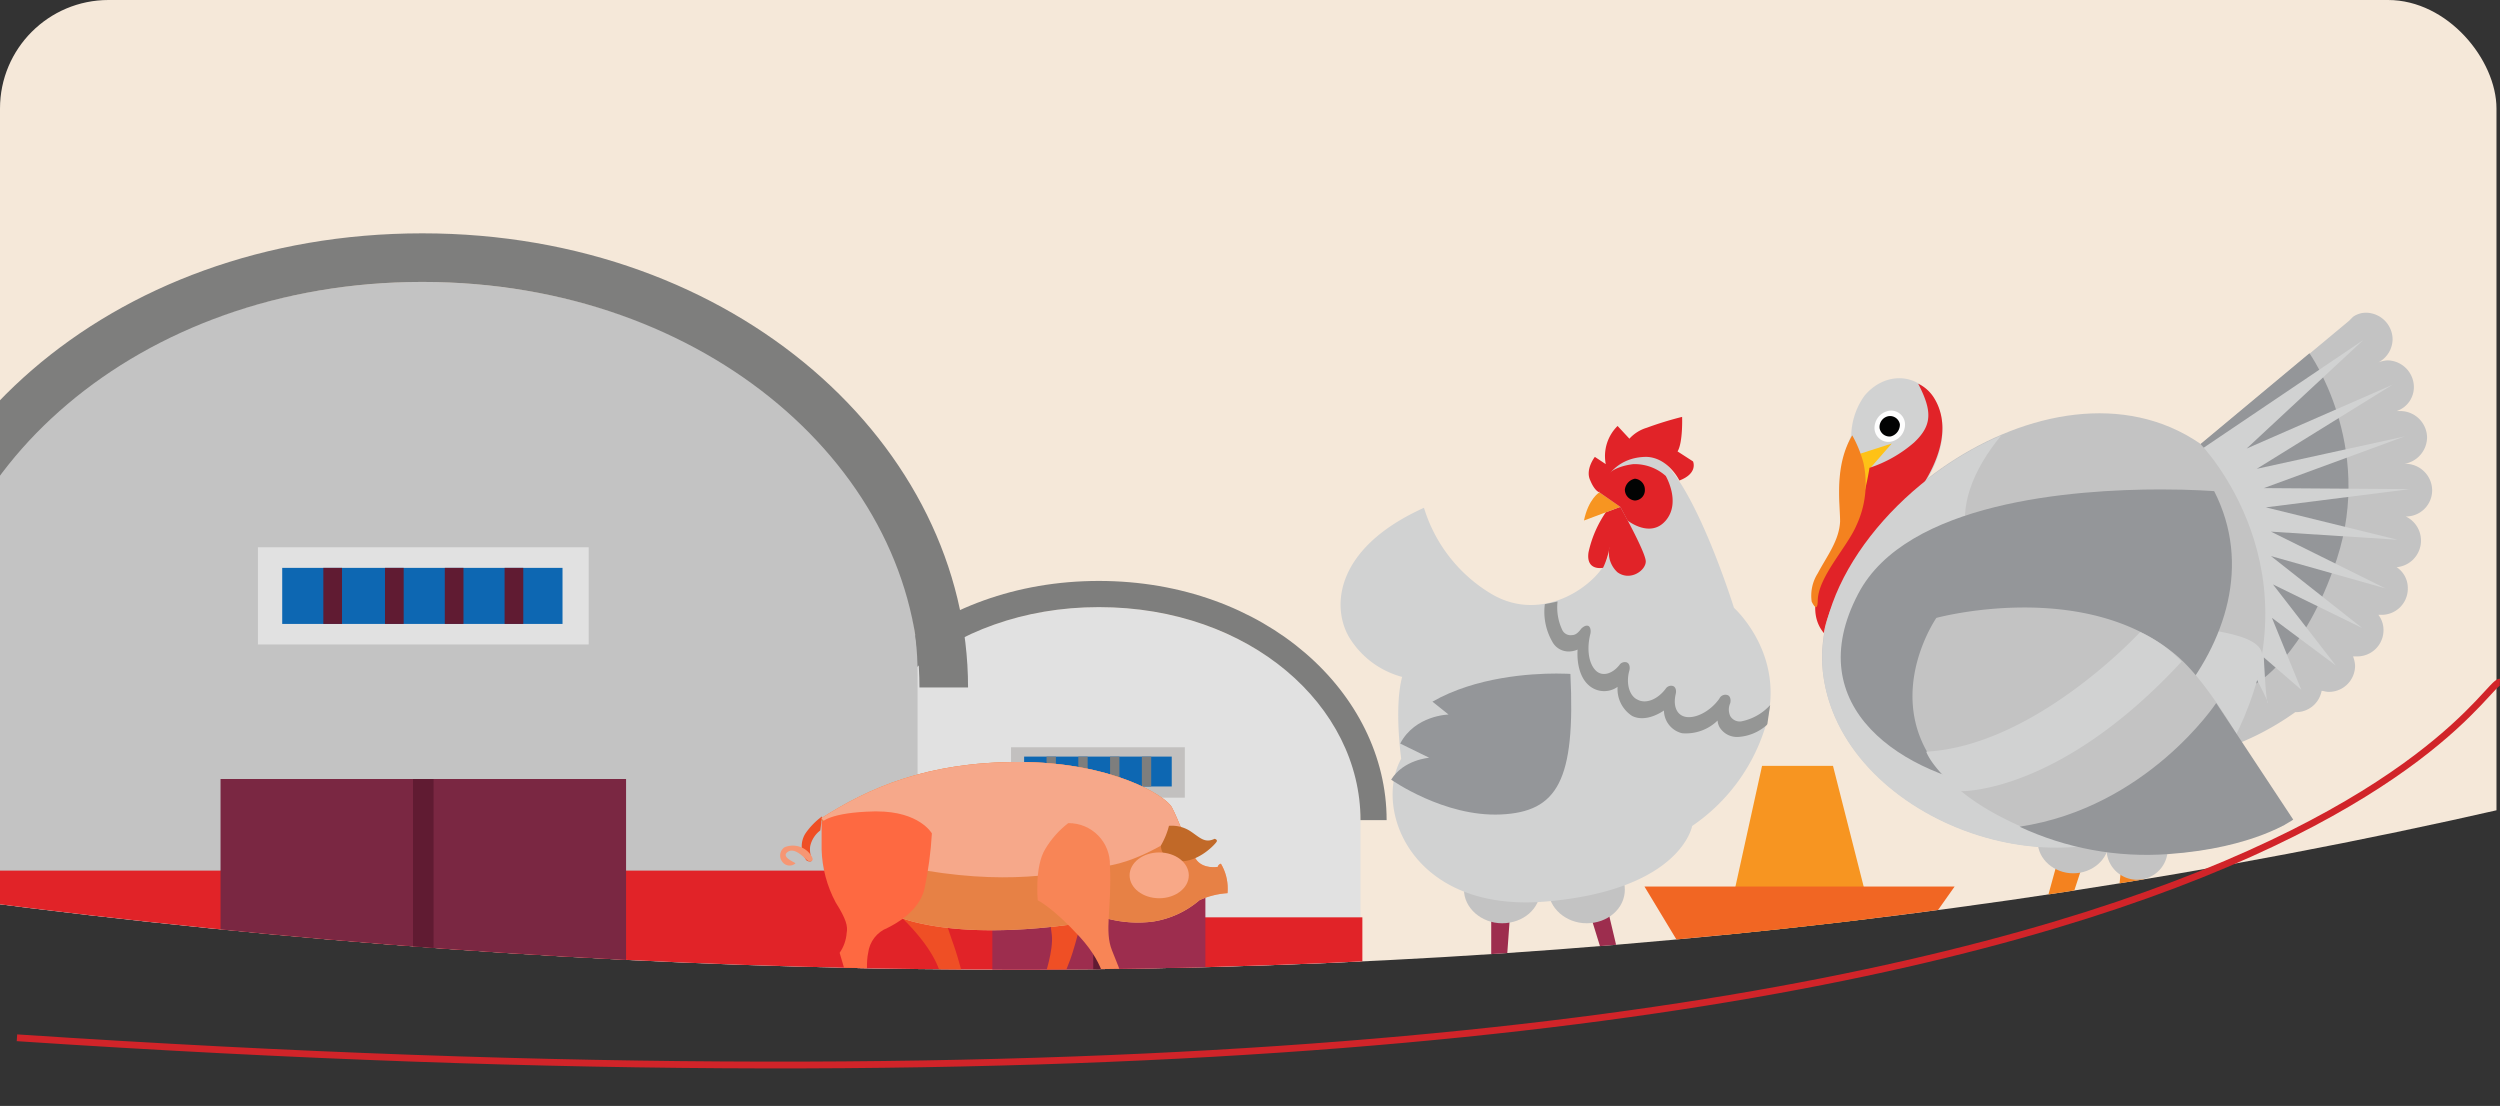 <?xml version="1.0" encoding="UTF-8"?> <svg xmlns="http://www.w3.org/2000/svg" xmlns:xlink="http://www.w3.org/1999/xlink" width="368.519" height="163.027" viewBox="0 0 368.519 163.027"><rect x="0" y="0" width="368.519" height="163.027" fill="#333333" stroke="none"/><defs><clipPath id="clip-path"><rect id="Retângulo_32050" data-name="Retângulo 32050" width="368" height="163.027" rx="16" transform="translate(0 0)" fill="#fff" stroke="#000" stroke-width="1"></rect></clipPath><clipPath id="clip-path-2"><path id="Caminho_9431" data-name="Caminho 9431" d="M181,449.525c188.646,47.385,380.422,52.749,548.059,9.388a1659.717,1659.717,0,0,0,151.99-184.176A1254.007,1254.007,0,0,1,622.666,205c-59.281,47.146-223.9,76.589-289.245,113.795-81.752,46.55-65.586,98.229-152.422,130.73" transform="translate(-181 -205)" fill="#f4efe9"></path></clipPath><clipPath id="clip-path-3"><rect id="Retângulo_31872" data-name="Retângulo 31872" width="323.404" height="108.536" fill="none"></rect></clipPath><clipPath id="clip-path-4"><rect id="Retângulo_31873" data-name="Retângulo 31873" width="65.963" height="35.832" fill="none"></rect></clipPath><clipPath id="clip-path-5"><path id="Caminho_8767" data-name="Caminho 8767" d="M39.628,0C25.979,0,17.5,3.877,10.571,8.273c0,0,1.6,12.253,13.65,15.3,11.857,3,28.024-.406,28.379-.514,0,0,0,0,.005,0s0,0-.005,0a17.9,17.9,0,0,0,6.882.463,13.785,13.785,0,0,0,6.824-3.154,11.842,11.842,0,0,1,4.137-1.034s.021-.2.022-.524v-.081a7.021,7.021,0,0,0-1-3.739.6.6,0,0,0-.465.466s-2.223.414-3.257-1.19c-1.086-1.6-2.585-5.894-3.516-7.6S53.329,0,39.628,0Z" transform="translate(-10.571)" fill="none"></path></clipPath><linearGradient id="linear-gradient" x1="-0.101" y1="1.348" x2="-0.092" y2="1.348" gradientUnits="objectBoundingBox"><stop offset="0" stop-color="#ff9f77"></stop><stop offset="1" stop-color="#e78145"></stop></linearGradient><clipPath id="clip-path-7"><path id="Caminho_8771" data-name="Caminho 8771" d="M18.4,12.687c-6.607.13-7.773,1.618-7.773,1.618v3.978A17.631,17.631,0,0,0,12.7,26.1c1.555,2.461,1.814,3.522,1.62,4.514a5.862,5.862,0,0,1-1.036,2.917l1.36,4.618H15.3a2.462,2.462,0,0,0,2.645,2.721s-1.037-4.682-.454-7.339a4.549,4.549,0,0,1,2.85-3.674c.907-.454,4.6-2.3,5.441-5.718a54.181,54.181,0,0,0,1.1-8.21s-1.809-3.243-8.118-3.243q-.182,0-.369,0" transform="translate(-10.624 -12.684)" fill="none"></path></clipPath><linearGradient id="linear-gradient-2" x1="0.051" y1="0.967" x2="0.069" y2="0.967" gradientUnits="objectBoundingBox"><stop offset="0" stop-color="#f1a080"></stop><stop offset="1" stop-color="#fe6941"></stop></linearGradient><clipPath id="clip-path-9"><path id="Caminho_8773" data-name="Caminho 8773" d="M70.568,15.7a13.613,13.613,0,0,0-3.383,3.813c-1.6,2.583-1.107,7.565-1.107,7.565s2.214,1.045,6.212,5.412S76.1,40.24,76.1,40.24s.677-.061,1.537,1.169a2.582,2.582,0,0,0,2.214,1.107c.061-.8-1.661-5.166-2.829-8.056s0-6.212-.307-12.546A6.07,6.07,0,0,0,70.593,15.7h-.024" transform="translate(-66.008 -15.702)" fill="none"></path></clipPath><linearGradient id="linear-gradient-3" x1="-1.256" y1="0.94" x2="-1.233" y2="0.94" gradientUnits="objectBoundingBox"><stop offset="0" stop-color="#c86d29"></stop><stop offset="1" stop-color="#f88556"></stop></linearGradient><clipPath id="clip-path-10"><path id="Caminho_8774" data-name="Caminho 8774" d="M89.709,26.6c0,1.864,1.954,3.376,4.364,3.376s4.363-1.512,4.363-3.376-1.954-3.376-4.363-3.376-4.364,1.512-4.364,3.376" transform="translate(-89.709 -23.223)" fill="none"></path></clipPath><linearGradient id="linear-gradient-4" x1="-5.847" y1="2.377" x2="-5.782" y2="2.377" gradientUnits="objectBoundingBox"><stop offset="0" stop-color="#e78245"></stop><stop offset="1" stop-color="#f8a887"></stop></linearGradient><clipPath id="clip-path-11"><rect id="Retângulo_31882" data-name="Retângulo 31882" width="116.11" height="96.834" fill="none"></rect></clipPath><clipPath id="clip-path-12"><path id="Caminho_8794" data-name="Caminho 8794" d="M74.41,18.88l8.219,35.267S89.8,50.262,94.584,35.767c5.529-16.886-4.035-30.335-4.035-30.335Z" transform="translate(-74.41 -5.432)" fill="none"></path></clipPath><linearGradient id="linear-gradient-5" x1="-3.186" y1="1.865" x2="-3.143" y2="1.865" gradientUnits="objectBoundingBox"><stop offset="0" stop-color="#949699"></stop><stop offset="1" stop-color="#949699"></stop></linearGradient><clipPath id="clip-path-14"><path id="Caminho_8804" data-name="Caminho 8804" d="M28.888,39.013C20.072,55.751,35.314,65.912,50.556,68,65.8,69.947,92.4,45.589,81.339,23.921c0,0-3.13-.251-7.886-.251-12.824,0-37.479,1.828-44.564,15.343" transform="translate(-26.292 -23.67)" fill="none"></path></clipPath><linearGradient id="linear-gradient-6" x1="-0.314" y1="1.529" x2="-0.299" y2="1.529" xlink:href="#linear-gradient-5"></linearGradient><clipPath id="clip-path-16"><path id="Caminho_8807" data-name="Caminho 8807" d="M50.241,70.508a44.209,44.209,0,0,0,21.966,4.036c12.7-.9,18.38-5.081,18.38-5.081L79.231,52.278S69.07,67.669,50.241,70.508" transform="translate(-50.241 -52.278)" fill="none"></path></clipPath><linearGradient id="linear-gradient-7" x1="-1.37" y1="1.696" x2="-1.343" y2="1.696" xlink:href="#linear-gradient-5"></linearGradient><clipPath id="clip-path-17"><rect id="Retângulo_31880" data-name="Retângulo 31880" width="63.395" height="86.707" fill="none"></rect></clipPath><clipPath id="clip-path-18"><path id="Caminho_8786" data-name="Caminho 8786" d="M11.781,33.029l2.376,1.9s-4.942.1-7.128,4.278l4.276,2.09s-3.8.286-5.607,3.231c0,0,7.793,5.514,16.156,5.133s11.024-4.99,10.265-20.719c0,0-.774-.056-2.071-.056-3.743,0-11.844.472-18.267,4.143" transform="translate(-5.698 -28.886)" fill="none"></path></clipPath><linearGradient id="linear-gradient-8" x1="-0.275" y1="2.31" x2="-0.226" y2="2.31" xlink:href="#linear-gradient-5"></linearGradient></defs><g id="Bem-estar_animal" data-name="Bem-estar animal" transform="translate(-499 -1041)"><g id="Grupo_de_máscara_3035" data-name="Grupo de máscara 3035" transform="translate(499 1041)" clip-path="url(#clip-path)"><g id="Grupo_de_máscara_3034" data-name="Grupo de máscara 3034" transform="translate(-155.011 -140.541)" clip-path="url(#clip-path-2)"><rect id="Imagem_116" data-name="Imagem 116" width="382.077" height="248.35" transform="translate(152.999 67.142)" fill="#f5e8d9"></rect><g id="Grupo_3661" data-name="Grupo 3661" transform="translate(36.01 174.936)"><g id="Grupo_3524" data-name="Grupo 3524" transform="translate(0 0)" clip-path="url(#clip-path-3)"><path id="Caminho_8757" data-name="Caminho 8757" d="M192.926,35.082c-21.212,0-38.566,13.773-38.566,30.577V88.523h77.131V65.659c0-16.8-17.354-30.577-38.566-30.577" transform="translate(88.056 20.012)" fill="#e1e1e1" fill-rule="evenodd"></path><path id="Caminho_8758" data-name="Caminho 8758" d="M236.75,67.887h-3.857c0-16.8-16.253-31.4-38.566-31.4s-38.566,14.875-38.566,31.4H151.9c0-18.732,17.906-35.26,42.423-35.26s42.423,16.527,42.423,35.26" transform="translate(86.655 18.612)" fill="#7e7e7d" fill-rule="evenodd"></path><rect id="Retângulo_31845" data-name="Retângulo 31845" width="25.619" height="7.438" transform="translate(268.035 75.754)" fill="#c2c0bf"></rect><rect id="Retângulo_31846" data-name="Retângulo 31846" width="21.762" height="4.408" transform="translate(269.963 77.131)" fill="#0d67b2"></rect><rect id="Retângulo_31847" data-name="Retângulo 31847" width="1.377" height="4.408" transform="translate(273.269 77.131)" fill="#7e7e7d"></rect><rect id="Retângulo_31848" data-name="Retângulo 31848" width="1.377" height="4.408" transform="translate(277.952 77.131)" fill="#7e7e7d"></rect><rect id="Retângulo_31849" data-name="Retângulo 31849" width="1.377" height="4.408" transform="translate(282.635 77.131)" fill="#7e7e7d"></rect><rect id="Retângulo_31850" data-name="Retângulo 31850" width="1.377" height="4.408" transform="translate(287.318 77.131)" fill="#7e7e7d"></rect><rect id="Retângulo_31851" data-name="Retângulo 31851" width="77.408" height="7.713" transform="translate(242.416 100.823)" fill="#e12328"></rect><rect id="Retângulo_31852" data-name="Retângulo 31852" width="31.404" height="14.875" transform="translate(265.28 93.661)" fill="#9d2d4e"></rect><rect id="Retângulo_31853" data-name="Retângulo 31853" width="1.652" height="14.875" transform="translate(280.155 93.661)" fill="#601b32"></rect><path id="Caminho_8759" data-name="Caminho 8759" d="M56.5,22.1C27.023,22.1,3.333,41.109,3.333,64.525v31.4H109.666v-31.4c0-23.416-23.69-42.423-53.166-42.423" transform="translate(1.901 12.608)" fill="#e1e1e1" fill-rule="evenodd"></path><path id="Caminho_8760" data-name="Caminho 8760" d="M116.8,67.427h-5.234C111.566,44.288,88.978,23.9,58.4,23.9S5.233,44.288,5.233,67.427H0C0,41.533,24.517,18.944,58.4,18.944c33.608,0,58.4,22.589,58.4,48.483" transform="translate(-0.001 10.806)" fill="#7e7e7d" fill-rule="evenodd"></path><rect id="Retângulo_31854" data-name="Retângulo 31854" width="35.536" height="10.469" transform="translate(40.494 63.082)" fill="#c2c0bf"></rect><rect id="Retângulo_31855" data-name="Retângulo 31855" width="30.027" height="6.06" transform="translate(43.249 65.287)" fill="#0d67b2"></rect><rect id="Retângulo_31856" data-name="Retângulo 31856" width="1.929" height="6.06" transform="translate(47.657 65.287)" fill="#7e7e7d"></rect><rect id="Retângulo_31857" data-name="Retângulo 31857" width="1.929" height="6.06" transform="translate(54.269 65.287)" fill="#7e7e7d"></rect><rect id="Retângulo_31858" data-name="Retângulo 31858" width="1.929" height="6.06" transform="translate(60.604 65.287)" fill="#7e7e7d"></rect><rect id="Retângulo_31859" data-name="Retângulo 31859" width="1.929" height="6.06" transform="translate(67.216 65.287)" fill="#7e7e7d"></rect><rect id="Retângulo_31860" data-name="Retângulo 31860" width="106.884" height="10.469" transform="translate(4.958 98.067)" fill="#e12328"></rect><rect id="Retângulo_31861" data-name="Retângulo 31861" width="43.525" height="20.385" transform="translate(36.637 88.151)" fill="#9d2d4e"></rect><rect id="Retângulo_31862" data-name="Retângulo 31862" width="2.203" height="20.385" transform="translate(57.298 88.151)" fill="#601b32"></rect><path id="Caminho_8761" data-name="Caminho 8761" d="M142.036,4.561c-40.494,0-73.276,26.17-73.276,58.124v43.25H215.036V62.685c.276-31.954-32.505-58.124-73-58.124" transform="translate(39.225 2.601)" fill="#c3c3c3" fill-rule="evenodd"></path><path id="Caminho_8762" data-name="Caminho 8762" d="M224.976,66.939h-7.163c0-31.679-31.128-59.776-73.274-59.776s-73,28.1-73,59.776H64.375C64.375,31.4,97.983,0,144.539,0c46.278,0,80.437,31.4,80.437,66.938" transform="translate(36.723 0)" fill="#7e7e7d" fill-rule="evenodd"></path><rect id="Retângulo_31863" data-name="Retângulo 31863" width="48.758" height="14.324" transform="translate(157.019 46.28)" fill="#e1e1e1"></rect><rect id="Retângulo_31864" data-name="Retângulo 31864" width="41.32" height="8.264" transform="translate(160.601 49.309)" fill="#0d67b2"></rect><rect id="Retângulo_31865" data-name="Retângulo 31865" width="2.755" height="8.264" transform="translate(166.662 49.309)" fill="#601b32"></rect><rect id="Retângulo_31866" data-name="Retângulo 31866" width="2.755" height="8.264" transform="translate(175.751 49.309)" fill="#601b32"></rect><rect id="Retângulo_31867" data-name="Retângulo 31867" width="2.755" height="8.264" transform="translate(184.566 49.309)" fill="#601b32"></rect><rect id="Retângulo_31868" data-name="Retângulo 31868" width="2.755" height="8.264" transform="translate(193.381 49.309)" fill="#601b32"></rect><rect id="Retângulo_31869" data-name="Retângulo 31869" width="146.827" height="14.601" transform="translate(107.985 93.935)" fill="#e12328"></rect><rect id="Retângulo_31870" data-name="Retângulo 31870" width="59.778" height="28.099" transform="translate(151.51 80.437)" fill="#7a2742"></rect><rect id="Retângulo_31871" data-name="Retângulo 31871" width="3.031" height="28.099" transform="translate(179.883 80.437)" fill="#601b32"></rect><path id="Caminho_8763" data-name="Caminho 8763" d="M72.619,46.759l.275-.275Z" transform="translate(41.426 26.517)" fill="#020303" fill-rule="evenodd"></path></g></g><g id="Grupo_3662" data-name="Grupo 3662" transform="translate(270.02 252.865)"><g id="Grupo_3527" data-name="Grupo 3527" transform="translate(0 0)"><g id="Grupo_3526" data-name="Grupo 3526" clip-path="url(#clip-path-4)"><path id="Caminho_8764" data-name="Caminho 8764" d="M27.412,36.3s6.618,5.222,7.962,10.5l.672-.258a4.1,4.1,0,0,0,.879,1.758,4.478,4.478,0,0,0,2.223.827s-.982-4.291-1.965-7.032-1.965-6.153-1.965-6.153Z" transform="translate(-11.675 -15.304)" fill="#ef4f25" fill-rule="evenodd"></path><path id="Caminho_8765" data-name="Caminho 8765" d="M67.849,31.431s.827,5.17,1.086,7.445-1.086,6.2-1.086,6.2l.776.207s-.466,1.81.879,2.585c0,0,1.4-3.361,2.171-5.429.776-2.12,2.275-8.118,2.275-8.118Z" transform="translate(-28.897 -13.386)" fill="#ef4f25" fill-rule="evenodd"></path><path id="Caminho_8766" data-name="Caminho 8766" d="M10.571,8.273s1.6,12.254,13.65,15.3,28.54-.517,28.385-.517a17.64,17.64,0,0,0,6.877.465,13.793,13.793,0,0,0,6.825-3.154,11.836,11.836,0,0,1,4.136-1.034,7.429,7.429,0,0,0-.982-4.343A.6.6,0,0,0,69,15.46s-2.223.414-3.257-1.189c-1.086-1.6-2.585-5.894-3.516-7.6S53.329,0,39.628,0C25.979,0,17.5,3.878,10.571,8.273" transform="translate(-4.502 0)" fill="#f8a887" fill-rule="evenodd"></path></g></g><g id="Grupo_3529" data-name="Grupo 3529" transform="translate(6.069 0)"><g id="Grupo_3528" data-name="Grupo 3528" clip-path="url(#clip-path-5)"><rect id="Retângulo_31874" data-name="Retângulo 31874" width="59.894" height="26.579" transform="translate(0 0)" fill="url(#linear-gradient)"></rect></g></g><g id="Grupo_3531" data-name="Grupo 3531" transform="translate(0 0)"><g id="Grupo_3530" data-name="Grupo 3530" clip-path="url(#clip-path-4)"><path id="Caminho_8768" data-name="Caminho 8768" d="M8.525,13.959a10.578,10.578,0,0,0-2.43,2.482,3.508,3.508,0,0,0,.1,3.981.77.77,0,0,0,.724.156c.362-.207-.31-.776-.155-2.172a3.951,3.951,0,0,1,1.5-2.378Z" transform="translate(-2.352 -5.945)" fill="#ef4f25" fill-rule="evenodd"></path><path id="Caminho_8769" data-name="Caminho 8769" d="M4.569,22.937A3.214,3.214,0,0,0,.64,21.7a1.478,1.478,0,0,0-.259,2.223,1.3,1.3,0,0,0,1.861.155c.1-.1-2.171-.879-1.189-1.655s2.327.672,2.689.983.569.465.879.31c.31-.1.1-.569-.052-.776" transform="translate(0 -9.132)" fill="#f69673" fill-rule="evenodd"></path><path id="Caminho_8770" data-name="Caminho 8770" d="M10.571,8.273S13.866,12.949,25.913,16c13.939,2.3,21.319,0,26.566-.656s11.4-4.936,11.3-5.18C63.2,8.794,62.652,7.457,62.222,6.67,61.292,4.964,53.329,0,39.628,0,25.979,0,17.5,3.878,10.571,8.273" transform="translate(-4.502 0)" fill="#f6a88a" fill-rule="evenodd"></path></g></g><g id="Grupo_3533" data-name="Grupo 3533" transform="translate(6.099 7.282)"><g id="Grupo_3532" data-name="Grupo 3532" clip-path="url(#clip-path-7)"><rect id="Retângulo_31876" data-name="Retângulo 31876" width="31.665" height="31.262" transform="translate(-14.108 14.796) rotate(-46.363)" fill="url(#linear-gradient-2)"></rect></g></g><g id="Grupo_3535" data-name="Grupo 3535" transform="translate(0 0)"><g id="Grupo_3534" data-name="Grupo 3534" clip-path="url(#clip-path-4)"><path id="Caminho_8772" data-name="Caminho 8772" d="M98.938,16.376a5.014,5.014,0,0,1,3.05.724c1.448.931,2.172,1.913,3.671,1.189,0,0,.465.1.31.414s-2.585,3-5.429,2.9c-2.9-.1-2.792-2.327-2.792-2.327a11.215,11.215,0,0,0,1.189-2.9" transform="translate(-41.631 -6.966)" fill="#c16928" fill-rule="evenodd"></path></g></g><g id="Grupo_3537" data-name="Grupo 3537" transform="translate(37.895 9.014)"><g id="Grupo_3536" data-name="Grupo 3536" clip-path="url(#clip-path-9)"><rect id="Retângulo_31878" data-name="Retângulo 31878" width="25.424" height="30.51" transform="translate(-11.697 6.103) rotate(-28.424)" fill="url(#linear-gradient-3)"></rect></g></g><g id="Grupo_3539" data-name="Grupo 3539" transform="translate(51.502 13.332)"><g id="Grupo_3538" data-name="Grupo 3538" clip-path="url(#clip-path-10)"><rect id="Retângulo_31879" data-name="Retângulo 31879" width="8.802" height="10.191" transform="translate(-1.706 6.29) rotate(-74.823)" fill="url(#linear-gradient-4)"></rect></g></g></g><g id="Grupo_3664" data-name="Grupo 3664" transform="translate(397.414 186.639)"><path id="Caminho_8787" data-name="Caminho 8787" d="M10.455,87.146H33.468L26.744,60.7H16.284Z" transform="translate(1.051 6.101)" fill="#f79521" fill-rule="evenodd"></path><path id="Caminho_8788" data-name="Caminho 8788" d="M0,76.854l5.231,8.668H39.6l6.127-8.668Z" transform="translate(0 7.725)" fill="#f16623"></path><g id="Grupo_3547" data-name="Grupo 3547" transform="translate(0 0)"><g id="Grupo_3546" data-name="Grupo 3546" clip-path="url(#clip-path-11)"><path id="Caminho_8789" data-name="Caminho 8789" d="M69.507,70.608l-2.69,14.345s5.379-.747,7.173,1.644H58.747a12.509,12.509,0,0,0-3.885.6s.6-2.092,3.587-2.39c0,0-4.334,0-6.576,1.345,0,0-.6-2.69,2.839-3.288,3.587-.6,9.415,1.345,9.415,1.345l1.2-12.253Z" transform="translate(5.21 7.098)" fill="#f4821f" fill-rule="evenodd"></path><path id="Caminho_8790" data-name="Caminho 8790" d="M62.545,68.707,56.418,87.386s6.127-.9,8.368,1.942H47.3a16.87,16.87,0,0,0-4.484.6,4.67,4.67,0,0,1,4.036-2.838s-4.931,0-7.473,1.493c0,0-.747-3.138,3.288-3.885s10.908,1.495,10.908,1.495L58.061,69.9Z" transform="translate(3.953 6.907)" fill="#f4821f" fill-rule="evenodd"></path><path id="Caminho_8791" data-name="Caminho 8791" d="M61.918,71.792A4.508,4.508,0,1,0,66.4,67.757c-2.541.15-4.484,1.942-4.484,4.035" transform="translate(6.224 6.811)" fill="#c3c3c3" fill-rule="evenodd"></path><path id="Caminho_8792" data-name="Caminho 8792" d="M52.685,71.3c0,2.54,2.391,4.632,5.23,4.632s5.231-2.092,5.231-4.632-2.391-4.632-5.231-4.632c-2.838.149-5.23,2.092-5.23,4.632" transform="translate(5.296 6.702)" fill="#c3c3c3" fill-rule="evenodd"></path><path id="Caminho_8793" data-name="Caminho 8793" d="M71.695,21.966,96.649,1.2l.6-.6A3.281,3.281,0,0,1,99.189,0a3.957,3.957,0,0,1,3.887,3.885,3.905,3.905,0,0,1-2.092,3.437,4.35,4.35,0,0,1,1.345-.3,3.956,3.956,0,0,1,3.885,3.886,3.727,3.727,0,0,1-2.54,3.587h.6a3.955,3.955,0,0,1,3.885,3.885,4.009,4.009,0,0,1-3.287,3.886h.15a3.956,3.956,0,0,1,3.886,3.885,3.858,3.858,0,0,1-3.886,3.885,3.936,3.936,0,0,1-1.345,7.473,3.7,3.7,0,0,1,1.643,3.138,3.858,3.858,0,0,1-3.886,3.886h-.447a3.679,3.679,0,0,1,.747,2.241,3.86,3.86,0,0,1-3.887,3.886h-.6a4.352,4.352,0,0,1,.3,1.345,3.859,3.859,0,0,1-3.886,3.885c-.449,0-.746-.15-1.047-.15a3.836,3.836,0,0,1-3.735,3.139h-.15a40.777,40.777,0,0,1-11.8,5.828Z" transform="translate(7.207 0)" fill="#c3c3c3" fill-rule="evenodd"></path></g></g><g id="Grupo_3549" data-name="Grupo 3549" transform="translate(81.89 5.978)"><g id="Grupo_3548" data-name="Grupo 3548" clip-path="url(#clip-path-12)"><rect id="Retângulo_31883" data-name="Retângulo 31883" width="25.703" height="48.716" transform="translate(0 0)" fill="url(#linear-gradient-5)"></rect></g></g><g id="Grupo_3551" data-name="Grupo 3551" transform="translate(0 0)"><g id="Grupo_3550" data-name="Grupo 3550" clip-path="url(#clip-path-11)"><path id="Caminho_8795" data-name="Caminho 8795" d="M73.731,20.4,98.537,3.666,81.352,19.655l21.518-9.414-20.024,12.4,21.818-4.782L83.892,25.484l21.518.149L84.191,28.323,103.618,33.1l-18.679-1.2,16.886,8.368L84.939,35.5l13.449,10.61L85.237,39.679,94.5,51.634l-9.414-7.024,4.333,10.61-5.529-4.782s.3,6.724.6,6.724S79.26,46.853,79.26,46.853Z" transform="translate(7.412 0.369)" fill="#d1d2d2" fill-rule="evenodd"></path><path id="Caminho_8796" data-name="Caminho 8796" d="M23.908,51.546C21.517,29.728,57.232,2.68,79.5,17.923c0,0,18.529,18.829,4.184,45.129C69.187,89.5,26.6,75.9,23.908,51.546" transform="translate(2.392 1.354)" fill="#c3c3c3" fill-rule="evenodd"></path><path id="Caminho_8797" data-name="Caminho 8797" d="M23.219,44.7s.448-3.736,9.863-13.15S42.8,15.556,40.255,11.67s-7.323-3.735-10.162-.3A10.4,10.4,0,0,0,28.15,17.2a22.659,22.659,0,0,0-1.794,8.517c0,4.633,2.839,4.931.747,8.518-2.092,3.437-2.839,5.379-3.885,10.46" transform="translate(2.334 0.882)" fill="#d1d2d2" fill-rule="evenodd"></path><path id="Caminho_8798" data-name="Caminho 8798" d="M30.824,15.866a2.044,2.044,0,0,0,2.54,1.793,2.574,2.574,0,0,0,1.944-2.69,2.045,2.045,0,0,0-2.541-1.793,2.574,2.574,0,0,0-1.942,2.69" transform="translate(3.097 1.319)" fill="#fefefe" fill-rule="evenodd"></path><path id="Caminho_8799" data-name="Caminho 8799" d="M31.5,15.645a1.481,1.481,0,0,0,1.644,1.2,1.792,1.792,0,0,0,1.345-1.793,1.481,1.481,0,0,0-1.644-1.2A1.621,1.621,0,0,0,31.5,15.645" transform="translate(3.165 1.39)" fill="#020303" fill-rule="evenodd"></path><path id="Caminho_8800" data-name="Caminho 8800" d="M28.936,19.011l4.632-1.495L30.43,21.1l.3,3.287-1.942,5.231Z" transform="translate(2.894 1.761)" fill="#fec216" fill-rule="evenodd"></path><path id="Caminho_8801" data-name="Caminho 8801" d="M26.99,33.116c2.69-3.287,3.885-11.208,3.885-11.208a19.114,19.114,0,0,0,6.576-3.736c2.69-2.54,2.69-4.632.6-8.667a5.577,5.577,0,0,1,2.242,1.942c2.54,3.886,2.092,10.46-7.173,19.875-8.368,8.517-8.966,14.943-8.966,14.943-3.138-3.736.15-9.713,2.839-13.15" transform="translate(2.299 0.956)" fill="#e12328" fill-rule="evenodd"></path><path id="Caminho_8802" data-name="Caminho 8802" d="M28.389,16.43a17.728,17.728,0,0,1,1.644,4.035,14.483,14.483,0,0,1-1.047,9.265c-1.345,3.138-5.529,7.471-5.679,10.908,0,.9-.149,1.794-.9.3a6.145,6.145,0,0,1,.9-4.184c1.345-2.541,3.139-4.782,3.288-7.621,0-2.69-.9-8.219,1.793-12.7" transform="translate(2.246 1.652)" fill="#f4821f" fill-rule="evenodd"></path><path id="Caminho_8803" data-name="Caminho 8803" d="M50.207,16.43c-4.334,5.23-6.276,10.76-4.931,15.093C50.207,47.363,86.67,41.833,88.612,48.409c.448,1.644-3.437,15.989-11.357,22.266C59.473,85.767,26.149,72.767,23.907,51.248,22.562,38.1,35.115,22.856,50.207,16.43" transform="translate(2.393 1.652)" fill="#d1d2d2" fill-rule="evenodd"></path></g></g><g id="Grupo_3553" data-name="Grupo 3553" transform="translate(28.935 26.049)"><g id="Grupo_3552" data-name="Grupo 3552" clip-path="url(#clip-path-14)"><rect id="Retângulo_31885" data-name="Retângulo 31885" width="72.325" height="46.278" transform="translate(-6.22 -0.001)" fill="url(#linear-gradient-6)"></rect></g></g><g id="Grupo_3555" data-name="Grupo 3555" transform="translate(0 0)"><g id="Grupo_3554" data-name="Grupo 3554" clip-path="url(#clip-path-11)"><path id="Caminho_8805" data-name="Caminho 8805" d="M39.428,41.011S26.875,59.093,49.141,70.45A47.662,47.662,0,0,0,90.833,71.5s-8.518-18.38-15.84-24.806c-13.6-11.656-35.566-5.679-35.566-5.679" transform="translate(3.609 3.969)" fill="#c3c3c3" fill-rule="evenodd"></path><path id="Caminho_8806" data-name="Caminho 8806" d="M69.279,42.772S53.887,59.509,37.748,60.406c0,0,.6,2.092,4.931,5.827,0,0,14.495.6,32.726-19.127a20.837,20.837,0,0,0-6.127-4.334" transform="translate(3.794 4.3)" fill="#d1d2d2" fill-rule="evenodd"></path></g></g><g id="Grupo_3557" data-name="Grupo 3557" transform="translate(55.291 57.533)"><g id="Grupo_3556" data-name="Grupo 3556" clip-path="url(#clip-path-16)"><rect id="Retângulo_31887" data-name="Retângulo 31887" width="40.346" height="23.162" transform="translate(0 0)" fill="url(#linear-gradient-7)"></rect></g></g></g><g id="Grupo_3663" data-name="Grupo 3663" transform="translate(352.617 201.992)"><g id="Grupo_3542" data-name="Grupo 3542" transform="translate(0 0)"><g id="Grupo_3541" data-name="Grupo 3541" clip-path="url(#clip-path-17)"><path id="Caminho_8775" data-name="Caminho 8775" d="M18.574,52.08V66.821s-5.763-.536-6.834,3.082A18.638,18.638,0,0,1,19.11,68.7,45.96,45.96,0,0,1,30.1,70.574a4.735,4.735,0,0,0-2.813-3.082h4.555a9.327,9.327,0,0,0-4.824-1.877c-2.413,0-6.3.4-6.3.4l.938-13Z" transform="translate(3.637 16.133)" fill="#9d2d4e" fill-rule="evenodd"></path><path id="Caminho_8776" data-name="Caminho 8776" d="M27.2,52.08l4.557,14.741s-6.031-.536-5.9,3.082c0,0,2.144-1.206,7.1-1.206,4.824,0,11.525,1.877,11.525,1.877a7.613,7.613,0,0,0-3.752-3.082h4.423S42.21,65.615,39.8,65.615s-6.165.4-6.165.4l-3.082-13Z" transform="translate(8.01 16.133)" fill="#9d2d4e" fill-rule="evenodd"></path><path id="Caminho_8777" data-name="Caminho 8777" d="M23.4,54.378c0,2.68,2.546,4.959,5.628,4.959s5.629-2.144,5.629-4.959c0-2.68-2.546-4.959-5.629-4.959S23.4,51.7,23.4,54.378" transform="translate(7.25 15.309)" fill="#c3c3c3" fill-rule="evenodd"></path><path id="Caminho_8778" data-name="Caminho 8778" d="M13.889,54.378c0,2.68,2.546,4.959,5.628,4.959s5.629-2.144,5.629-4.959c0-2.68-2.546-4.959-5.629-4.959s-5.628,2.279-5.628,4.959" transform="translate(4.302 15.309)" fill="#c3c3c3" fill-rule="evenodd"></path><path id="Caminho_8779" data-name="Caminho 8779" d="M38.025,9.356s.536-4.557,6.567-5.361,13.4,22.917,13.4,22.917,7.5,6.7,4.825,16.886A27.454,27.454,0,0,1,51.829,59.074S50.22,68.455,30.386,70.2,4.79,56.662,8.944,49.157c0,0-1.073-7.5.134-12.06a13.068,13.068,0,0,1-7.5-5.361c-2.948-4.288-2.948-13.4,10.72-19.565a22.381,22.381,0,0,0,9.783,12.6c7.907,4.824,16.081-1.608,17.288-5.227,1.34-3.35-1.34-10.185-1.34-10.185" transform="translate(0 1.232)" fill="#d1d2d2" fill-rule="evenodd"></path><path id="Caminho_8780" data-name="Caminho 8780" d="M32.606,10.13s3.752,6.7,3.752,8.041S34.08,21.119,32.2,19.779A3.95,3.95,0,0,1,31,16.027a9.719,9.719,0,0,1-.938,3.082s-2.546.537-2.144-2.278a16.7,16.7,0,0,1,2.546-5.9Z" transform="translate(8.634 3.138)" fill="#e12328" fill-rule="evenodd"></path><path id="Caminho_8781" data-name="Caminho 8781" d="M29.508,11.123s-.671-.134-1.34-1.742c-.8-1.608.669-3.484.669-3.484l1.608,1.071A6.233,6.233,0,0,1,32.187,1.34l1.742,1.876a5.661,5.661,0,0,1,2.548-1.608A51.453,51.453,0,0,1,41.7,0s.134,3.752-.671,5.092l2.279,1.473s.8,1.742-2.01,2.815c0,0-1.608-3.35-4.824-3.484-3.217,0-5.763,1.742-6.969,5.226" transform="translate(8.651 0)" fill="#e12328" fill-rule="evenodd"></path><path id="Caminho_8782" data-name="Caminho 8782" d="M29.673,8.492s-1.608.938-2.278,4.155l5.36-2.01Z" transform="translate(8.486 2.631)" fill="#f79521" fill-rule="evenodd"></path><path id="Caminho_8783" data-name="Caminho 8783" d="M29.135,9.48S28.866,6,34.093,5.326a6.874,6.874,0,0,1,4.824,1.742s2.279,3.886,0,6.567-5.628,0-5.628,0l-1.073-2.01Z" transform="translate(9.024 1.643)" fill="#e12328" fill-rule="evenodd"></path><path id="Caminho_8784" data-name="Caminho 8784" d="M32,8.566a1.61,1.61,0,0,0,1.475,1.608,1.522,1.522,0,0,0,1.473-1.608,1.61,1.61,0,0,0-1.473-1.608A1.853,1.853,0,0,0,32,8.566" transform="translate(9.912 2.156)" fill="#020303" fill-rule="evenodd"></path><path id="Caminho_8785" data-name="Caminho 8785" d="M23,21.173c.671-.134,1.34-.269,1.876-.4a7.762,7.762,0,0,0,.671,4.155,1.353,1.353,0,0,0,1.475.8c.536,0,.938-.4,1.34-.938.4-.4.8-.537,1.071-.4s.4.669.269,1.2c-.536,2.145-.269,4.289.8,5.361.938.938,2.413.536,3.484-.8a.956.956,0,0,1,1.073-.4c.4.135.536.671.4,1.206-.537,1.877,0,3.752,1.2,4.288,1.206.671,2.948,0,4.155-1.607a.954.954,0,0,1,1.073-.4c.4.134.536.669.4,1.2-.4,1.743.134,3.083,1.473,3.35,1.475.269,3.619-.8,4.959-2.68a.991.991,0,0,1,1.206-.536c.4.134.536.669.4,1.206a2.279,2.279,0,0,0,0,1.876,1.621,1.621,0,0,0,1.608.8,7.814,7.814,0,0,0,4.288-2.413c-.134.8-.268,1.742-.4,2.681A.466.466,0,0,1,55.7,39a7,7,0,0,1-4.155,1.742,3.01,3.01,0,0,1-2.815-1.473,2.5,2.5,0,0,1-.269-.938A6.689,6.689,0,0,1,43.239,40.2a3.48,3.48,0,0,1-2.68-3.35c-1.608,1.073-3.35,1.475-4.69.8a4.713,4.713,0,0,1-2.145-4.288,3.419,3.419,0,0,1-4.288-.269c-1.206-1.071-1.742-3.082-1.608-5.226a3.161,3.161,0,0,1-1.071.269,2.721,2.721,0,0,1-2.68-1.475A8.832,8.832,0,0,1,23,21.173" transform="translate(7.115 6.435)" fill="#959695" fill-rule="evenodd"></path></g></g><g id="Grupo_3544" data-name="Grupo 3544" transform="translate(7.463 37.834)"><g id="Grupo_3543" data-name="Grupo 3543" clip-path="url(#clip-path-18)"><rect id="Retângulo_31881" data-name="Retângulo 31881" width="27.18" height="21.157" transform="translate(0 0)" fill="url(#linear-gradient-8)"></rect></g></g></g></g></g><path id="Caminho_6224" data-name="Caminho 6224" d="M-7178,956c-3.288-.128-37.243,74.274-366,52.425" transform="translate(8045.5 185.551)" fill="none" stroke="#d12429" stroke-width="1"></path></g></svg> 